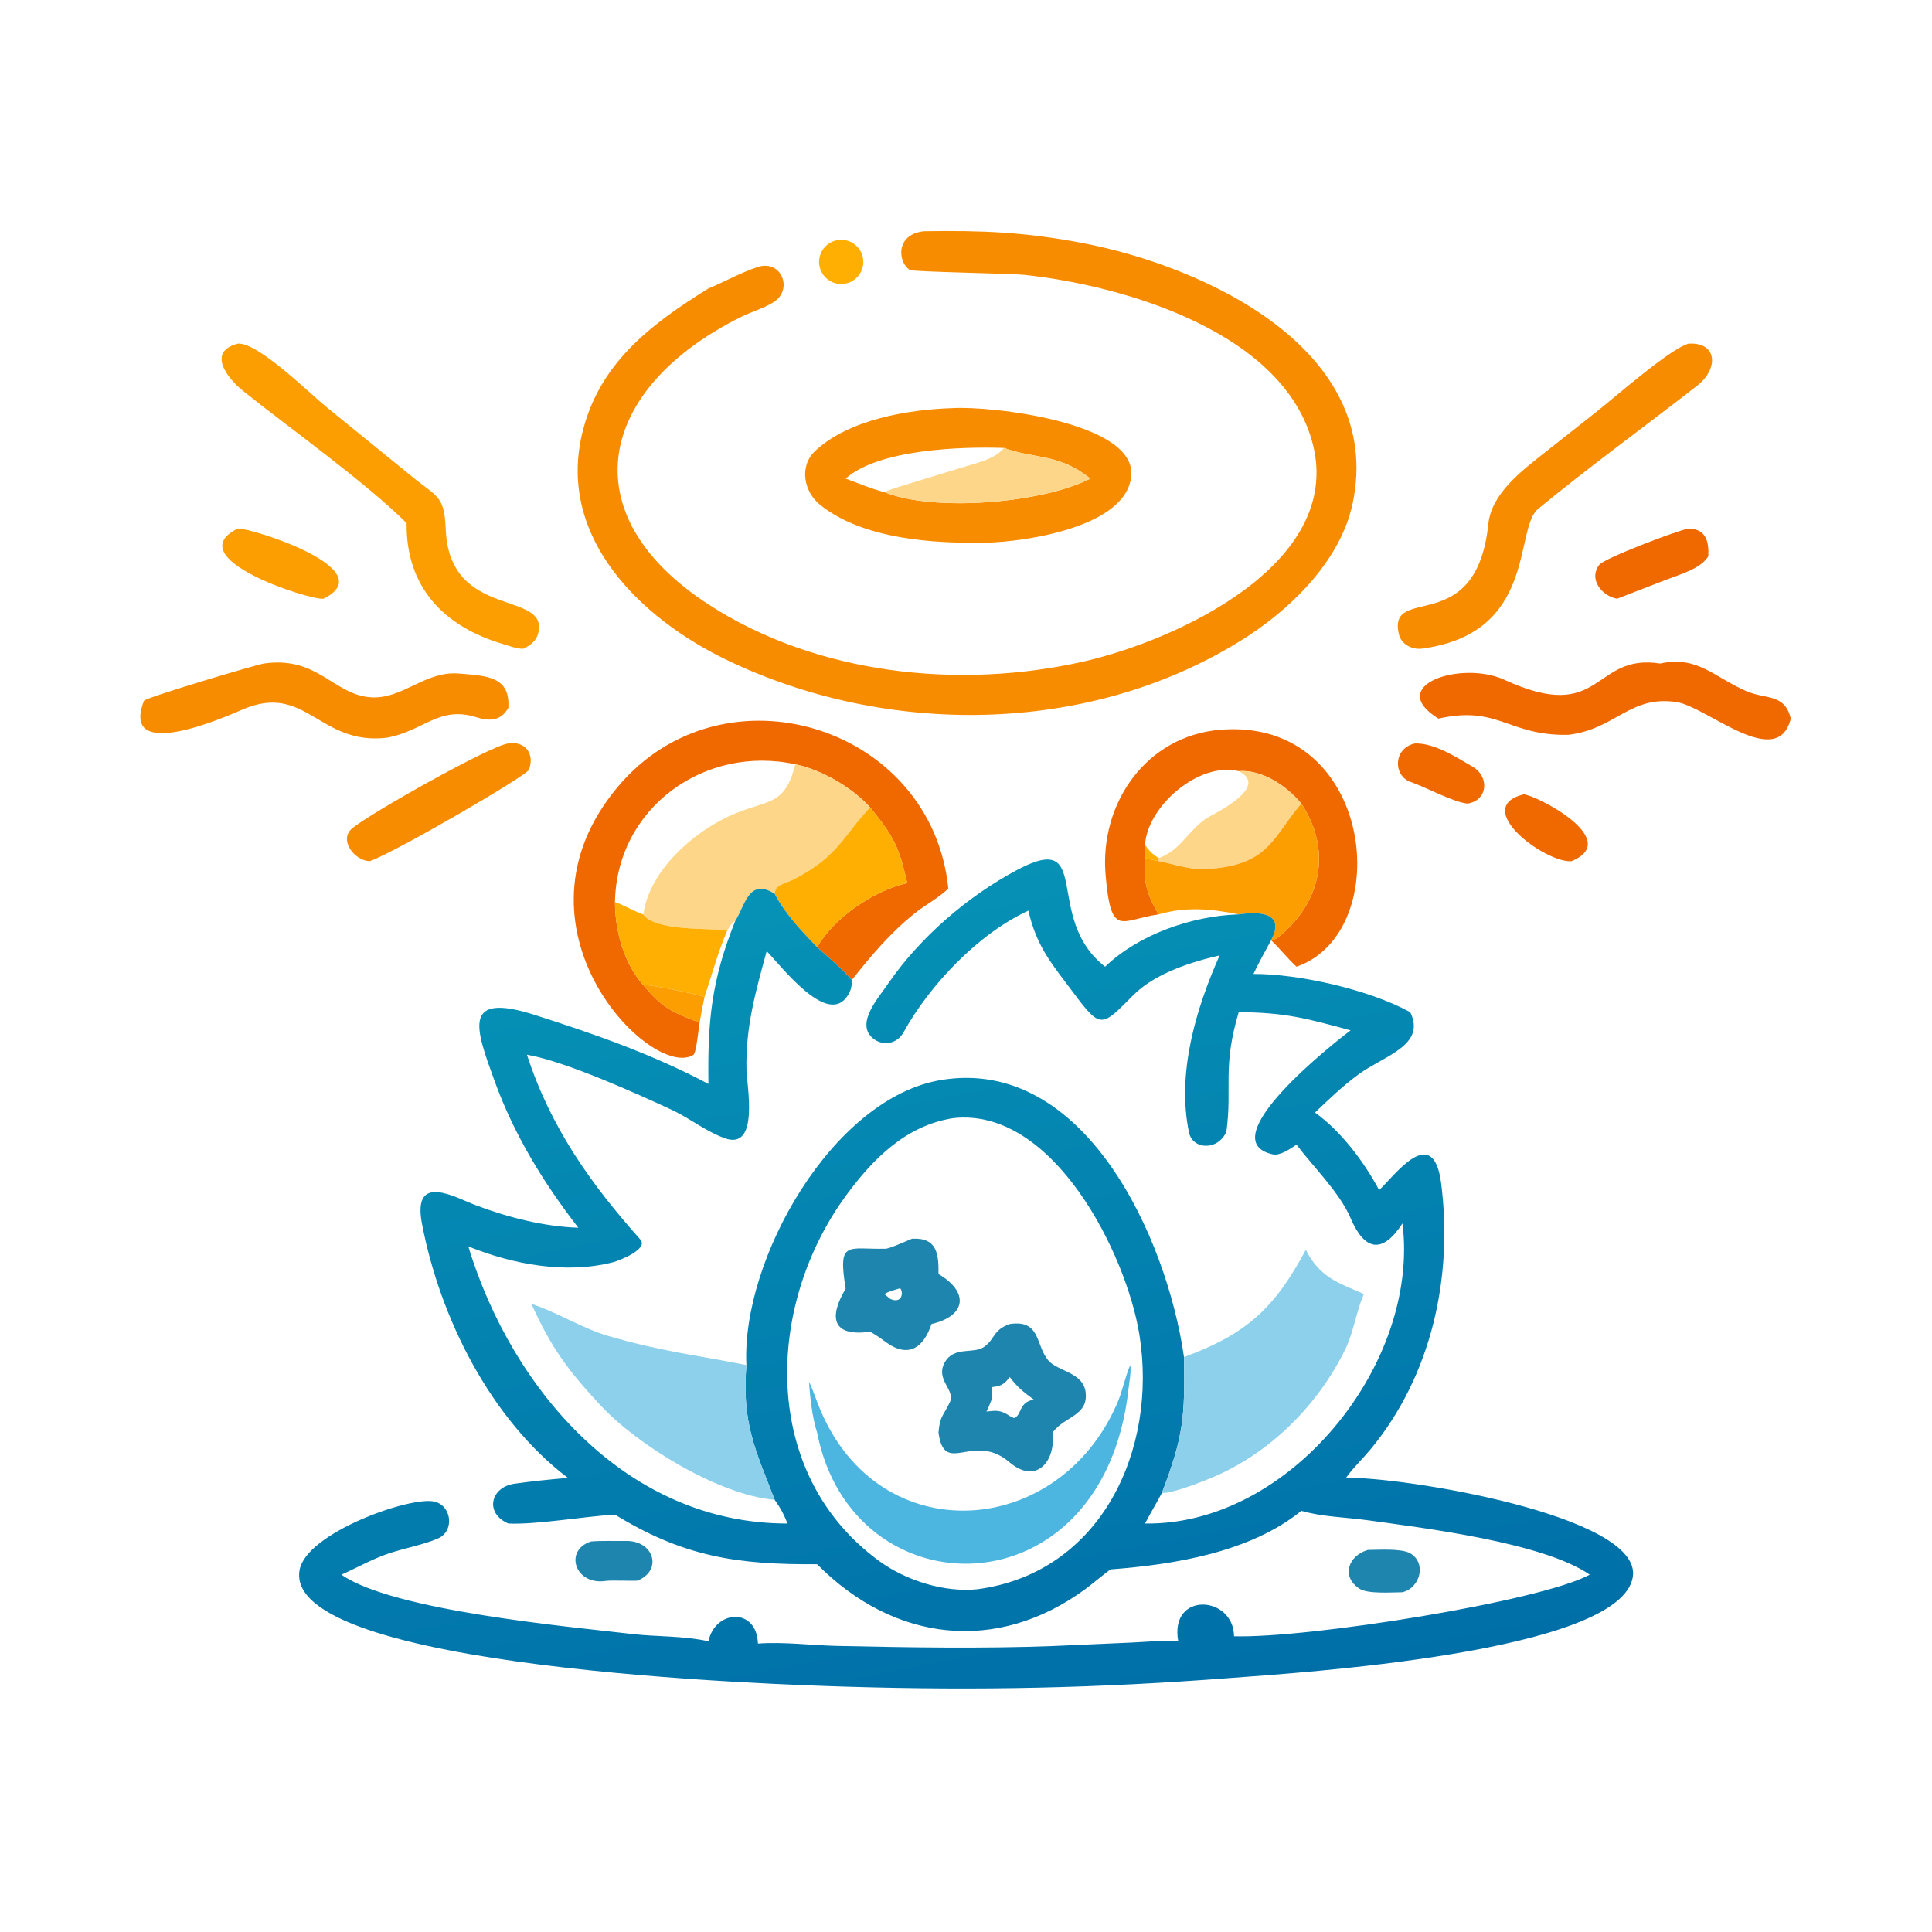 <?xml version="1.0" encoding="utf-8" ?><svg xmlns="http://www.w3.org/2000/svg" xmlns:xlink="http://www.w3.org/1999/xlink" width="1024" height="1024" viewBox="0 0 1024 1024"><path fill="#F88C01" transform="scale(2 2)" d="M187.739 76.446C192.151 74.632 196.111 72.317 200.78 70.767C206.792 68.771 209.944 75.995 205.755 79.53C203.694 81.27 199.103 82.642 196.564 83.901C158.329 102.843 150.907 136.251 187.777 160.195C216.393 178.779 254.186 182.776 287.101 175.323C311.387 169.824 355.917 149.681 347.952 117.853C340.515 88.135 298.038 75.66 271.38 72.83C267.782 72.473 241.987 72.046 241.14 71.549C238.037 69.728 237.069 62.142 244.824 61.28C260.292 61.034 271.603 61.502 286.776 64.387C319.336 70.579 366.954 92.653 358.489 133.312C355.254 148.853 341.499 162.034 328.379 170.052C288.008 194.92 234.653 195.249 192.415 174.808C169.82 163.858 147.907 142.718 154.183 115.295C158.498 96.441 172.342 86.017 187.739 76.446Z"/><path fill="#FFAF02" transform="scale(2 2)" d="M224.355 75.09C221.201 75.881 218.006 73.951 217.237 70.792C216.468 67.632 218.42 64.451 221.585 63.705C224.719 62.966 227.861 64.894 228.622 68.022C229.383 71.15 227.477 74.306 224.355 75.09Z"/><path fill="#FC9E02" transform="scale(2 2)" d="M107.76 138.646C97.33 128.161 76.612 113.353 64.553 103.714C60.151 100.196 54.788 93.195 63.026 91.069C68.302 90.624 81.907 104.127 86.659 107.994L108.987 126.137C115.825 131.773 117.743 131.182 118.127 140.248C119.065 164.537 145.784 156.193 142.588 167.98C142.068 169.897 140.48 171.08 138.708 171.917C137.168 172.026 134.536 171.049 132.976 170.58C117.602 165.956 107.554 155.532 107.76 138.646Z"/><path fill="#F88C01" transform="scale(2 2)" d="M376.592 171.917C374.023 172.137 371.312 170.666 370.707 168.039C367.641 154.536 391.226 169.466 394.431 138.815C395.266 130.827 403.267 124.786 408.891 120.321L423.048 109.157C427.94 105.319 442.511 92.44 447.481 91.069C455.133 90.613 455.558 97.701 449.743 102.23C435.756 113.124 421.256 123.64 407.608 134.869C401.178 140.159 407.445 168 376.592 171.917Z"/><path fill="#F88C01" transform="scale(2 2)" d="M261.422 143.809C247.328 144.072 228.94 142.946 217.461 133.893C212.996 130.372 211.679 123.563 216.077 119.463C225.013 111.131 240.752 108.52 252.549 108.155C262.253 107.561 300.991 111.76 299.805 126.051C298.663 139.815 271.253 143.6 261.422 143.809ZM266.053 118.716C254.76 118.32 232.877 119.039 224.105 126.829C227.839 128.187 230.456 129.39 234.349 130.415C247.874 135.854 276.582 133.223 288.956 126.829C280.639 120.122 274.24 121.704 266.053 118.716Z"/><path fill="#FDD689" transform="scale(2 2)" d="M266.053 118.716C274.24 121.704 280.639 120.122 288.956 126.829C276.582 133.223 247.874 135.854 234.349 130.415C235.969 129.652 240.034 128.459 241.832 127.902L255.564 123.705C258.955 122.682 263.82 121.601 266.053 118.716Z"/><path fill="#FC9E02" transform="scale(2 2)" d="M85.701 158.671C82.057 159.068 47.154 147.92 63.026 140.059C66.084 139.772 101.751 150.839 85.701 158.671Z"/><path fill="#F06900" transform="scale(2 2)" d="M428.534 158.671C424.526 157.959 420.916 153.502 423.816 149.693C425.186 147.894 444.526 140.59 447.481 140.059C452.174 140.197 452.883 143.504 452.724 147.414C450.674 150.755 445.239 152.205 441.656 153.593L428.534 158.671Z"/><path fill="#F06900" transform="scale(2 2)" d="M381.192 190.443C366.972 181.63 387.19 174.987 398.593 180.107C424.924 192.266 421.833 173.022 439.975 175.843C449.814 173.661 454.293 179.476 462.787 183.15C468.018 185.414 472.982 183.74 474.581 190.443C471.058 204.518 452.327 187.303 444.381 186.07C431.913 184.136 428.108 193.314 415.533 194.742C399.594 195.017 397.08 186.837 381.192 190.443Z"/><path fill="#F88C01" transform="scale(2 2)" d="M102.494 195.5C84.547 197.633 81.11 180.736 64.232 188.048C59.884 189.931 31.683 202.41 38.152 185.716C38.464 184.91 68.171 176.06 69.935 175.843C84.291 173.773 88.404 184.206 98.394 184.804C106.687 185.3 112.642 177.79 121.519 178.486C129.237 179.091 135.267 179.34 134.711 187.631C132.608 191.24 129.568 191.113 126.109 190.036C116.338 186.994 112.11 193.802 102.494 195.5Z"/><path fill="#F06900" transform="scale(2 2)" d="M210.767 202.544C186.718 197.328 163.436 214.057 162.974 239.041C163.001 246.693 165.299 255.162 170.434 261.021C175.708 267.204 177.757 268.076 185.401 271.026C185.136 272.462 184.553 279.006 183.755 279.554C172.699 286.434 132.414 245.777 163.76 208.477C191.676 175.258 246.908 192.229 251.311 235.432C249.172 237.692 244.991 239.948 242.344 242.088C235.814 247.365 230.923 253.187 225.735 259.719C222.8 256.382 219.831 253.96 216.546 251.003C221.078 243.137 231.599 236.005 240.422 234.025C238.224 224.336 236.94 221.801 230.585 213.956C225.795 208.658 217.72 203.991 210.767 202.544Z"/><path fill="#F06900" transform="scale(2 2)" d="M328.271 204.358C317.699 201.785 304.069 213.659 303.444 223.901C303.245 225.41 303.317 225.959 303.444 227.434C302.987 233.587 303.871 236.95 307.062 242.32C297.008 243.738 294.458 248.755 292.996 231.891C291.355 212.968 303.698 194.972 323.472 193.385C364.39 190.101 369.963 247.129 343.583 256.18C341.1 253.887 339.2 251.388 336.859 249.179C337.523 249.028 338.173 248.838 338.719 248.402C350.13 239.275 353.106 225.397 344.87 212.96C341.045 208.327 334.506 203.87 328.271 204.358Z"/><path fill="#F88C01" transform="scale(2 2)" d="M97.991 228.23C93.773 228.048 89.848 222.55 93.218 219.621C97.694 215.732 130.325 197.404 134.711 197.029C139.133 196.297 141.814 199.788 140.155 204.007C139.529 205.598 105.103 225.66 97.991 228.23Z"/><path fill="#F06900" transform="scale(2 2)" d="M388.917 212.96C385.157 212.616 377.814 208.586 373.859 207.24C369.269 205.677 369.084 198.399 374.919 197.029C380.128 196.854 385.795 200.604 390.195 203.145C394.84 205.828 394.272 212.165 388.917 212.96Z"/><path fill="#FDD689" transform="scale(2 2)" d="M210.767 202.544C217.72 203.991 225.795 208.658 230.585 213.956C223.181 221.869 222.108 226.979 210.364 233.028C207.908 234.313 205.445 234.342 205.302 236.869C198.36 232.427 197.362 240.263 194.892 243.953C193.576 244.707 193.683 245.344 192.733 246.544C188.04 245.9 173.747 246.867 170.434 242.32C170.549 242.03 170.533 242.115 170.583 241.796C172.36 230.642 183.534 220.74 193.216 216.294C203.244 211.688 207.897 214.088 210.767 202.544Z"/><path fill="#FDD689" transform="scale(2 2)" d="M328.271 204.358C334.506 203.87 341.045 208.327 344.87 212.96C337.485 221.519 336.448 228.849 321.494 230.17C315.436 230.796 312.402 229.24 307.062 228.23L307.062 227.434L307.886 227.079C312.957 224.922 314.871 220.292 319.489 217.009C320.551 216.169 337.035 208.745 328.271 204.358Z"/><path fill="#F06900" transform="scale(2 2)" d="M416.441 228.23C409.477 228.701 389.794 214.087 403.747 210.516C406.614 210.479 430.37 222.51 416.441 228.23Z"/><path fill="#FC9E02" transform="scale(2 2)" d="M307.062 228.23C312.402 229.24 315.436 230.796 321.494 230.17C336.448 228.849 337.485 221.519 344.87 212.96C353.106 225.397 350.13 239.275 338.719 248.402C338.173 248.838 337.523 249.028 336.859 249.179C340.814 241.671 333.457 241.536 328.271 242.32C321.017 240.855 314.334 240.214 307.062 242.32C303.871 236.95 302.987 233.587 303.444 227.434C304.67 227.683 305.846 227.947 307.062 228.23Z"/><path fill="#FFAF02" transform="scale(2 2)" d="M230.585 213.956C236.94 221.801 238.224 224.336 240.422 234.025C231.599 236.005 221.078 243.137 216.546 251.003C212.441 246.779 208.008 242.094 205.302 236.869C205.445 234.342 207.908 234.313 210.364 233.028C222.108 226.979 223.181 221.869 230.585 213.956Z"/><path fill="#FFAF02" transform="scale(2 2)" d="M303.444 223.901C304.542 225.516 305.433 226.365 307.062 227.434L307.062 228.23C305.846 227.947 304.67 227.683 303.444 227.434C303.317 225.959 303.245 225.41 303.444 223.901Z"/><defs><linearGradient id="gradient_0" gradientUnits="userSpaceOnUse" x1="264.507" y1="461.115" x2="219.636" y2="232.441"><stop offset="0" stop-color="#006FA8"/><stop offset="1" stop-color="#0692B6"/></linearGradient></defs><path fill="url(#gradient_0)" transform="scale(2 2)" d="M194.892 243.953C197.362 240.263 198.36 232.427 205.302 236.869C208.008 242.094 212.441 246.779 216.546 251.003C219.831 253.96 222.8 256.382 225.735 259.719C225.794 261.612 225.365 263.033 224.136 264.533C218.652 271.223 207.171 256.204 203.182 252.055C200.226 262.884 197.571 272.112 197.823 283.511C197.915 287.678 201.337 305.046 191.999 301.615C187.186 299.846 183.199 296.677 178.63 294.398C169.337 290.07 149.853 281.222 139.649 279.51C145.919 298.805 156.525 313.709 169.701 328.49C171.959 331.023 164.043 334.104 162.46 334.508C149.888 337.719 135.933 335.077 124.105 330.313C135.735 368.533 166.291 403.804 208.704 403.748C207.558 400.955 207.025 399.95 205.302 397.474C200.188 384.164 196.562 377.225 197.802 361.757C196.422 333.877 220.652 290.861 249.538 286.183C287.421 280.048 309.232 327.927 313.769 359.64C314.016 375.459 313.71 380.491 307.91 395.645C306.465 398.386 304.873 400.991 303.444 403.748C341.758 404.333 376.306 361.518 371.677 324.225C366.329 332.405 361.633 331.494 357.918 322.809C354.993 315.974 347.989 309.184 343.583 303.33C342.002 304.436 339.214 306.336 337.318 305.921C320.449 302.227 354.01 275.969 357.925 273.056C346.34 269.901 340.558 268.296 328.271 268.232C323.875 283.005 326.601 288.106 325.013 299.875C322.832 305.007 316.057 304.721 315.093 300.098C311.83 284.442 316.88 267.458 323.211 253.189C315.316 255.016 306.015 258.034 300.306 263.752C292.071 272.001 291.802 272.914 284.711 263.405C279.093 255.871 274.742 251.127 272.535 241.324C259.239 247.447 246.362 261.042 239.417 273.624C237.761 276.625 234.057 277.289 231.503 275.297C226.319 271.254 233.172 264.067 235.567 260.38C244.008 248.238 256.464 237.545 269.339 230.652C290.045 219.566 276.188 243.246 292.864 256.18C301.873 247.562 315.895 242.726 328.271 242.32C333.457 241.536 340.814 241.671 336.859 249.179C335.23 252.182 333.642 255.007 332.181 258.102C344.238 258.073 362.797 262.236 373.725 268.232C378.044 277.025 366.782 279.782 360.131 284.643C355.855 287.768 352.302 291.198 348.483 294.841C355.334 299.685 361.602 308.045 365.482 315.388C369.364 311.831 379.814 297.168 381.918 313.591C385.095 338.391 379.396 364.487 363.284 383.996C361.219 386.496 358.934 388.622 356.985 391.266L356.7 391.656C370.947 391.222 435.091 401.514 432.728 417.812C429.786 438.09 343.109 443.364 325.999 444.684C290.938 447.389 259.37 448.042 224.351 446.988C206.685 446.456 74.593 442.326 79.397 416.044C81.193 406.216 108.65 396.493 115.068 397.921C119.695 398.951 120.494 405.647 116.214 407.643C112.84 409.216 106.717 410.412 102.872 411.728C98.474 413.233 94.684 415.443 90.48 417.298C104.13 426.894 150.942 431.093 167.82 433.055C174.026 433.777 180.708 433.442 187.739 434.941C189.574 426.512 200.535 425.956 200.863 435.559C207.856 435.055 214.981 436.034 221.94 436.186C240.296 436.587 260.603 436.919 279.001 436.215L300.057 435.283C304.164 435.092 308.162 434.653 312.242 434.941C309.858 421.667 326.905 422.752 327.032 433.624C346.767 434.203 408.431 424.36 421.296 417.298C408.846 408.715 376.95 404.891 362.318 402.865C356.533 402.064 350.445 402.006 344.87 400.382C331.306 411.397 311.115 414.638 294.347 415.899C292.988 416.793 289.301 419.894 287.694 421.077C264.251 438.339 236.964 435.184 216.546 414.537C195.594 414.649 181.395 412.692 162.974 401.389C154.944 401.839 141.939 404.114 134.711 403.748C128.365 401.017 129.979 394.108 136.329 393.2C141.046 392.525 145.745 392.065 150.494 391.656C129.893 375.996 116.544 349.089 111.817 324.247C109.204 310.514 120.762 317.414 126.051 319.377C134.47 322.589 144.225 325.077 153.26 325.36C143.974 313.381 136.227 300.693 131.071 286.474C126.063 272.665 122.241 262.741 141.749 268.975C157.696 274.07 172.92 279.392 187.739 287.254C187.51 270.444 188.527 259.813 194.892 243.953ZM252.549 296.325C240.137 298.273 231.404 307.035 224.282 316.729C202.712 346.091 201.388 390.697 233.07 413.744C240.115 418.869 250.401 422.115 259.131 421.149C291.868 416.741 306.828 384.171 301.963 353.778C298.526 332.311 279.132 293.263 252.549 296.325Z"/><path fill="#FFAF02" transform="scale(2 2)" d="M162.974 239.041C165.495 239.951 167.672 241.322 170.434 242.32C173.747 246.867 188.04 245.9 192.733 246.544C190.136 252.753 188.744 258.042 186.699 264.217C186.223 263.803 172.813 260.951 170.434 261.021C165.299 255.162 163.001 246.693 162.974 239.041Z"/><path fill="#FC9E02" transform="scale(2 2)" d="M170.434 261.021C172.813 260.951 186.223 263.803 186.699 264.217C186.199 266.537 185.803 268.695 185.401 271.026C177.757 268.076 175.708 267.204 170.434 261.021Z"/><path fill="#1E85AE" transform="scale(2 2)" d="M224.105 341.515C221.999 328.491 224.604 331.146 234.692 330.927C235.748 330.904 240.298 328.826 241.7 328.272C248.414 327.893 248.774 332.451 248.712 337.633C256.828 342.397 256.133 348.723 246.862 350.876C244.795 357.042 240.908 359.932 235.129 355.933C233.491 354.738 232.351 353.886 230.585 352.915C220.36 354.356 219.663 348.964 224.105 341.515ZM238.139 341.515C236.791 341.928 235.588 342.238 234.349 342.931L235.955 344.241C239.021 345.584 239.507 342.551 238.582 341.438L238.139 341.515Z"/><path fill="#8CD0EC" transform="scale(2 2)" d="M313.769 359.64C330.82 353.378 337.942 346.305 346.06 331.213C349.818 338.632 354.706 339.948 361.436 342.931L361.28 343.296C359.455 347.635 358.653 353.186 356.548 357.513C349.267 372.483 336.33 385.345 320.871 391.709C318.091 392.854 310.64 395.798 307.91 395.645C313.71 380.491 314.016 375.459 313.769 359.64Z"/><path fill="#8CD0EC" transform="scale(2 2)" d="M140.843 345.55C147.581 347.712 154.261 352.022 161.277 354.066C175.333 358.162 184.22 359.056 197.802 361.757C196.562 377.225 200.188 384.164 205.302 397.474C190.473 396.197 169.036 383.023 159.319 372.621C150.785 363.486 146.101 357.293 140.843 345.55Z"/><path fill="#1E85AE" transform="scale(2 2)" d="M248.712 379.645C249.097 375.212 249.863 375.456 251.708 371.628C253.313 368.297 247.764 365.741 250.375 361.039C252.786 356.699 258.064 358.876 260.737 356.975C263.878 354.741 262.998 352.523 267.603 350.876C275.871 349.667 274.367 356.493 277.826 360.541C280.318 363.458 287.034 363.635 287.7 368.949C288.478 375.15 282.158 375.389 279.146 379.397L278.964 379.645C279.785 387.601 274.424 393.35 267.603 387.578C257.872 379.199 250.304 391.462 248.712 379.645ZM267.603 364.95C266.046 366.901 265.319 367.356 262.799 367.609C262.859 368.871 262.892 369.612 262.799 370.886C262.347 372.035 261.993 372.958 261.422 374.065C264.201 373.768 265.194 373.651 267.603 375.267L268.742 375.814C270.915 374.946 269.823 371.718 273.942 370.886C271.021 368.728 269.789 367.793 267.603 364.95Z"/><path fill="#4CB6E1" transform="scale(2 2)" d="M214.421 366.184C215.411 368.281 216.419 371.3 217.334 373.484C233.089 411.113 280.4 407.876 296.025 371.995C297.437 368.751 298.088 365.243 299.38 362.085L299.516 361.757C299.851 363.301 299.261 366.327 299.077 368.006C292.532 427.974 225.86 427.594 216.546 379.645C215.288 375.768 214.627 370.286 214.421 366.184Z"/><path fill="#1E85AE" transform="scale(2 2)" d="M168.881 418.9C167.128 418.985 161.913 418.745 160.486 418.962C152.396 420.187 149.345 410.865 156.6 408.507C159.643 408.251 162.702 408.422 165.875 408.368C173.395 408.24 175.646 416.277 168.881 418.9Z"/><path fill="#1E85AE" transform="scale(2 2)" d="M371.677 421.957C368.773 421.991 362.506 422.441 360.337 421.055C355.347 417.87 357.255 412.306 362.474 410.749C365.357 410.721 371.323 410.311 373.67 411.612C378.015 414.021 376.569 420.698 371.677 421.957Z"/></svg>